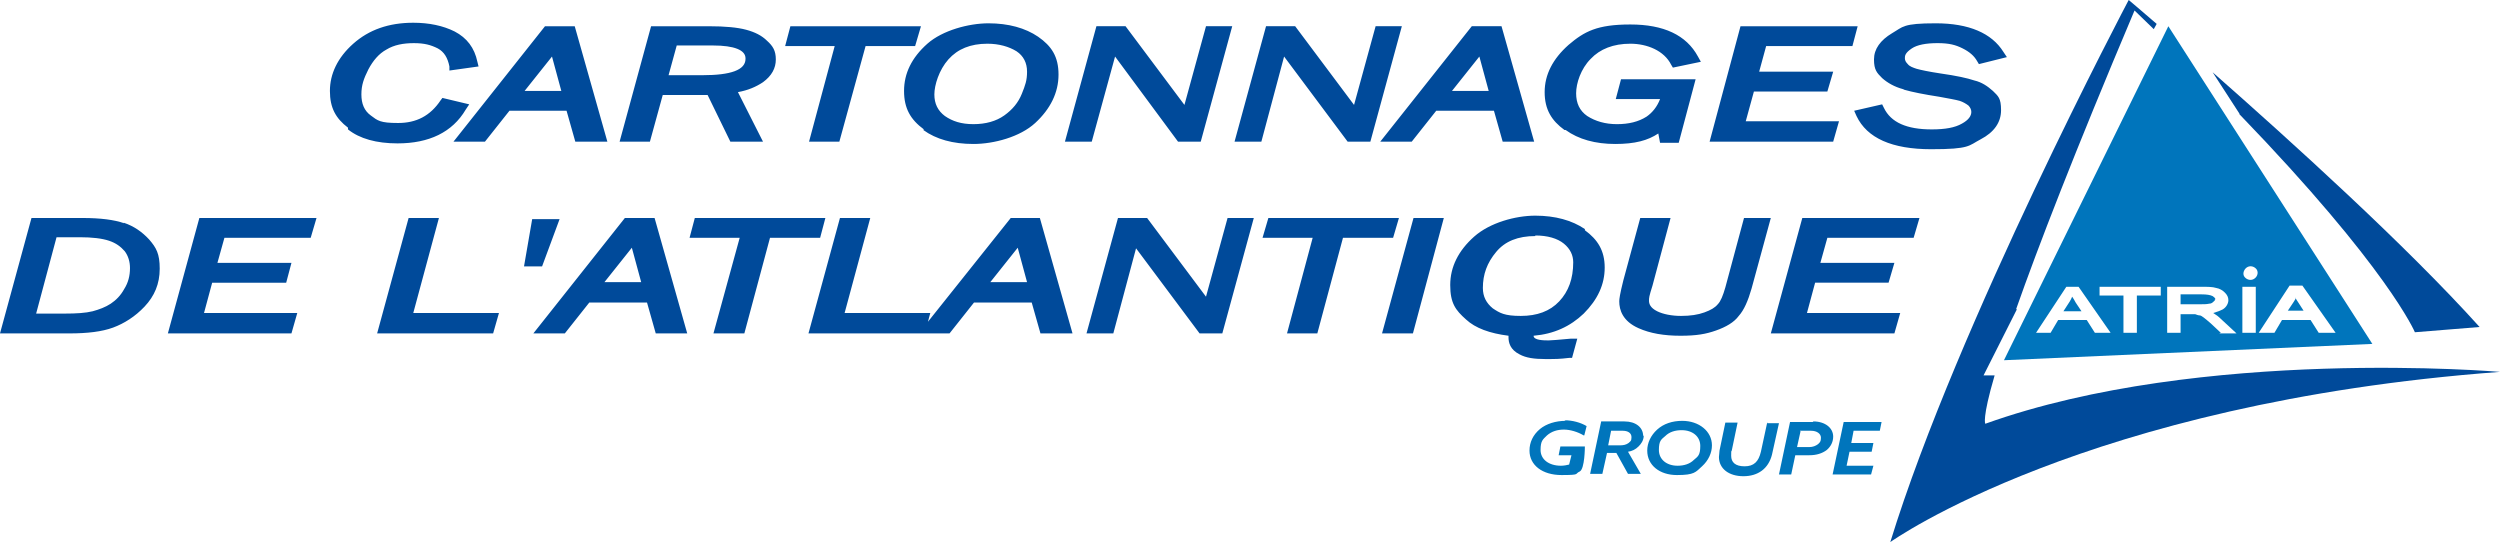 <svg xmlns="http://www.w3.org/2000/svg" id="Calque_1" version="1.1" viewBox="38.6 41.3 428.9 93"><defs><style>.st0{fill:#004a9a}.st1{fill:#0075bc}</style></defs><path class="st0" d="M422.8 60.9c25.5 26.4 30.1 37.4 30.1 37.4l11.1-.9c-12.7-14.1-32.4-31.9-45.8-43.7l4.6 7.1z"/><path class="st0" d="M384.5 94.3c3.7-10.5 9.9-26.6 20.3-51.2 1.1 1.1 2.2 2.1 3.3 3.2l.5-.9c-3-2.6-4.8-4.1-4.8-4.1s-29.4 55.6-40.9 93c0 0 33.4-23.9 104.6-29.2 0 0-51.2-4.4-88.3 8.9 0 0-.6-.8 1.6-8.3h-1.9l5.7-11.3z"/><path class="st1" d="M418.7 92.7s0-.3-.5-.6c-.4-.2-1-.3-1.9-.3h-3.6v1.7h3.2c.7 0 1.3 0 1.7-.1.4 0 .6-.2.8-.4.2-.1.2-.3.2-.4m-24.5-.4c-.1.3-.3.6-.4.8l-1.1 1.7h3.1l-1-1.5c-.2-.4-.4-.7-.6-1m38.4.2c-.1.2-.2.4-.4.7l-1 1.5h2.7l-.9-1.4c-.2-.3-.4-.6-.5-.8"/><path class="st1" d="M434.9 96.2h-4.8l-1.3 2.2h-2.7l5.3-8.1h2.2l5.7 8.1h-2.9l-1.4-2.2zm-9.7-7c-.6.3-1.3 0-1.6-.5s0-1.3.6-1.6c.6-.3 1.3 0 1.6.5.3.6 0 1.3-.6 1.6m-1.9 9.2v-7.9h2.3v7.9h-2.3zm-3.7 0l-1.7-1.6c-.5-.4-.9-.8-1.2-1-.3-.2-.5-.4-.8-.4-.2 0-.4-.1-.7-.2h-2.5v3.2h-2.3v-7.9h5.8c1.1 0 2 0 2.6.2.6.1 1.1.4 1.5.8.4.4.6.8.6 1.3s-.3 1.2-1 1.6c-.4.2-.9.4-1.6.6.5.3.9.6 1.3 1l2.7 2.5h-3zm-14.4 0h-2.3V92h-4.1v-1.5h10.5V92h-4.1v6.4zm-7.2 0l-1.4-2.2h-4.9l-1.3 2.2h-2.5l5.2-7.9h2.1l5.5 7.9h-2.6zm12.6-52.6l-28.2 57.3 63.2-2.8-35-54.5z"/><path class="st0" d="M134.6 78.9h-4.7l-1.4 8.1h3.1l3-8.1zm-73.7 8.4c0 1.3-.3 2.5-1 3.6-.6 1.1-1.4 1.9-2.3 2.5-.9.6-2 1-3.1 1.3-1.2.3-2.8.4-4.8.4h-4.9L48.3 82h4c2.1 0 3.8.2 5 .6 1.2.4 2 1 2.7 1.8.6.8.9 1.8.9 2.9m-1-7.7c-1.7-.6-4.1-.9-7.1-.9H44l-5.4 19.8h11.9c3.1 0 5.6-.3 7.5-1 1.9-.7 3.8-1.9 5.4-3.6 1.7-1.8 2.6-3.9 2.6-6.5s-.6-3.6-1.8-5c-1.2-1.3-2.6-2.3-4.4-2.9m7.6 19h21.2l1-3.5h-16l1.4-5.2h12.7l.9-3.4H75.9l1.2-4.3h14.8l1-3.4H72.8l-5.4 19.8zm46.5-19.8h-5.2l-5.4 19.8h19.9l1-3.5h-14.7l4.4-16.3zm34.7 11h-6.3l4.7-5.9 1.6 5.9zm-2.8-11l-15.7 19.8h5.4l4.2-5.3h9.9l1.5 5.3h5.4l-5.6-19.8h-5.1zm34.4 0h-22.4l-.9 3.4h8.6L161 98.5h5.3l4.4-16.4h8.6l.9-3.4zm34.6 11h-6.3l4.7-5.9 1.6 5.9zm-2.8-11l-14.2 17.8.4-1.5h-14.7l4.4-16.3h-5.2l-5.4 19.8h24.2l4.2-5.3h9.9l1.5 5.3h5.5L217 78.7h-5.1zm33.5 13.5l-10.1-13.5h-5L225 98.5h4.6l3.9-14.6 10.9 14.6h3.9l5.4-19.8h-4.5l-3.7 13.5zm33.1-13.5h-22.4l-1 3.4h8.6l-4.4 16.4h5.2l4.4-16.4h8.6l1-3.4zm-2.9 19.8h5.3l5.3-19.8h-5.2l-5.4 19.8zM302 81.7c2.1 0 3.8.5 4.9 1.4 1.1.9 1.6 2 1.6 3.2 0 2.8-.8 5-2.4 6.7-1.6 1.7-3.8 2.5-6.6 2.5s-3.6-.5-4.8-1.3c-1.1-.9-1.7-2-1.7-3.5 0-2.3.7-4.3 2.3-6.2 1.5-1.8 3.7-2.7 6.7-2.7m8.5-1.2c-2.2-1.5-5.1-2.3-8.5-2.3s-7.8 1.2-10.5 3.6c-2.7 2.4-4.1 5.2-4.1 8.3s.9 4.3 2.7 5.9c1.6 1.5 4.1 2.4 7.3 2.8v.3c0 .9.3 2.1 1.9 2.9 1.1.6 2.5.8 4.4.8s2.4 0 4.1-.2h.5l.9-3.3h-1.1c-2.2.2-3.4.3-3.8.3-.8 0-2.6 0-2.6-.8 3.5-.3 6.3-1.6 8.6-3.8 2.4-2.4 3.6-5 3.6-7.9s-1.2-4.8-3.4-6.4m27.3-2.1l-3.2 11.9c-.4 1.4-.8 2.4-1.3 2.9-.5.6-1.2 1-2.3 1.4-1.1.4-2.4.6-4 .6s-3.1-.3-4.1-.8c-1.2-.6-1.4-1.3-1.4-1.8s0-.7.6-2.6l3.1-11.6H320l-2.9 10.7c-.6 2.4-.7 3.2-.7 3.6 0 1.5.6 3.4 3.3 4.6 2 .9 4.4 1.3 7.2 1.3s4.4-.3 6.1-.9c1.7-.6 3.1-1.4 3.9-2.5.9-1 1.6-2.6 2.2-4.7l3.3-12.1h-4.6zm29.1 3.4l1-3.4h-20.1l-5.4 19.8h21.2l1-3.5h-16l1.4-5.2h12.6l1-3.4h-12.7l1.2-4.3h14.8zM98.3 63.5c2 1.6 4.9 2.4 8.5 2.4 5.4 0 9.4-1.9 11.7-5.8l.6-.9-4.6-1.1-.3.4c-1.8 2.7-4.2 3.9-7.3 3.9s-3.5-.4-4.7-1.3c-1.1-.8-1.6-2-1.6-3.6s.4-2.7 1.2-4.3c.8-1.5 1.8-2.7 3.1-3.4 1.3-.8 2.9-1.1 4.7-1.1s2.9.3 4.1.9c1.1.6 1.7 1.6 2 3.1v.7c.1 0 5-.7 5-.7l-.2-.8c-.5-2.4-1.8-4.1-3.9-5.2-2-1-4.4-1.5-7.1-1.5-4.2 0-7.6 1.2-10.3 3.6-2.7 2.4-4 5.2-4 8.1s1 4.7 3.1 6.3m36.6-6.3h-6.3l4.7-5.9 1.6 5.9zm.9 3.4l1.5 5.3h5.5l-5.6-19.8h-5.1l-15.7 19.8h5.4l4.2-5.3h9.9zm30.7-8.9c0 1.9-2.5 2.8-7.4 2.8h-5.8l1.4-5.1h6.2c3.7 0 5.6.8 5.6 2.2m-6.5 6.3l3.9 8h5.6l-4.3-8.5c1.7-.3 3.1-.9 4.3-1.7 1.5-1.1 2.2-2.4 2.2-3.9s-.5-2.3-1.5-3.2c-.9-.9-2.1-1.5-3.6-1.9-1.5-.4-3.6-.6-6.4-.6h-9.9l-5.4 19.8h5.2l2.2-8h7.6zm17.4 8h5.2l4.5-16.4h8.5l1-3.4h-22.4l-.9 3.4h8.5l-4.4 16.4zM208 48.8c2 0 3.7.5 5 1.3 1.2.8 1.8 2 1.8 3.5s-.3 2.3-.9 3.8c-.6 1.5-1.6 2.7-3 3.7s-3.2 1.5-5.3 1.5-3.6-.5-4.9-1.4c-1.2-.9-1.8-2.1-1.8-3.7s.8-4.2 2.4-6c1.6-1.8 3.8-2.7 6.7-2.7m-11 14.8c2.2 1.6 5.1 2.4 8.6 2.4s8-1.2 10.6-3.6c2.6-2.4 4-5.2 4-8.3s-1.2-4.9-3.5-6.5c-2.2-1.5-5.1-2.3-8.5-2.3s-7.9 1.2-10.5 3.5c-2.7 2.4-4 5.1-4 8.1s1.1 4.9 3.4 6.6M229.9 51l10.8 14.6h3.9l5.4-19.8h-4.5l-3.7 13.5-10.1-13.5h-5l-5.4 19.8h4.6l4-14.6zm29 0l10.9 14.6h3.9l5.4-19.8h-4.5l-3.7 13.5-10.1-13.5h-5l-5.4 19.8h4.6l3.9-14.6zm28.8 5.9l4.7-5.9 1.6 5.9h-6.3zm-6.9 8.7l4.2-5.3h9.9l1.5 5.3h5.4l-5.6-19.8h-5.1l-15.7 19.8h5.4zm26.4-2c2.2 1.6 5.1 2.4 8.5 2.4s5.6-.6 7.4-1.8l.3 1.6h3.2l2.9-10.9h-12.8l-.9 3.4h7.6c-.5 1.3-1.3 2.3-2.3 3-1.4.9-3.1 1.3-5.1 1.3s-3.7-.5-5.1-1.4c-1.3-.9-1.9-2.2-1.9-3.9s.8-4.2 2.5-5.9c1.6-1.7 3.9-2.6 6.8-2.6s5.8 1.2 7 3.6l.3.5 4.8-1-.5-.9c-2-3.7-5.9-5.5-11.6-5.5s-7.9 1.2-10.6 3.5c-2.7 2.4-4.1 5.1-4.1 8.1s1.2 4.9 3.4 6.5m47.1-1.5h-16l1.4-5.1h12.6l1-3.4h-12.7l1.2-4.4h14.8l.9-3.4h-20.1l-5.3 19.8h21.2l1-3.5zm11.2-5.4c1.4.4 3.4.8 6 1.2 1.6.3 2.8.5 3.5.7.6.2 1.1.5 1.5.8.3.3.5.7.5 1.1 0 .7-.5 1.4-1.6 2-1.2.7-2.9 1-5.2 1-4.3 0-7-1.2-8.2-3.7l-.3-.6-4.8 1.1.4.9c1.8 3.8 6.1 5.7 12.8 5.7s6.4-.6 8.5-1.7c2.3-1.2 3.5-2.9 3.5-5s-.5-2.4-1.4-3.3c-.9-.8-1.9-1.5-3.2-1.8-1.2-.4-3-.8-5.8-1.2-2-.3-3.4-.6-4.1-.8-.6-.2-1.2-.4-1.5-.8-.3-.3-.5-.6-.5-1s0-.9 1.2-1.7c.9-.6 2.4-.9 4.4-.9s3.1.3 4.3.9c1.2.6 2 1.3 2.5 2.2l.3.5 4.8-1.2-.6-.9c-2-3.2-5.9-4.9-11.6-4.9s-5.6.6-7.5 1.7c-2 1.2-3.1 2.7-3.1 4.5s.5 2.3 1.4 3.2c.9.8 2.1 1.5 3.6 1.9"/><path class="st1" d="M307.2 113.5c-1.7 0-3.3.5-4.4 1.4-1.2 1-1.8 2.3-1.8 3.7 0 2.5 2.2 4.2 5.5 4.2s2.2-.2 3.1-.6.9-4.3.9-4.3h-4.2l-.3 1.5h2.2l-.4 1.6c-.4.1-.9.2-1.4.2-2.1 0-3.5-1.1-3.5-2.7s.4-1.8 1.1-2.5c.8-.7 1.8-1 2.9-1s2.4.4 3.4 1h.1l.4-1.6c-1-.6-2.4-1-3.8-1m8.1 1.8h1.9c.9 0 1.5.4 1.5 1.1s-.2.7-.5 1c-.4.3-.9.4-1.4.4h-2.1l.5-2.5zm5.4.9c0-1.5-1.3-2.5-3.2-2.5h-4l-1.9 9h2.1l.8-3.6h1.6l2 3.6h2.2l-2.2-3.8c.7-.1 1.3-.4 1.8-.9.4-.4.9-1 .9-1.9m8.6 4.2c-.7.7-1.7 1-2.8 1-1.9 0-3.2-1.1-3.2-2.7s.4-1.8 1.1-2.4c.7-.7 1.7-1 2.8-1 1.9 0 3.2 1.1 3.2 2.7s-.4 1.8-1.1 2.4m-2-6.7c-1.7 0-3.2.5-4.3 1.5-1.1 1-1.7 2.3-1.7 3.6 0 2.5 2.1 4.2 5.1 4.2s3.2-.5 4.3-1.5c1.1-1 1.7-2.3 1.7-3.6 0-2.4-2.2-4.2-5.1-4.2m14.6.2l-1.1 5.1c-.4 1.7-1.2 2.5-2.8 2.5s-2.3-.7-2.3-1.8 0-.6.1-.9l1-4.8h-2.1l-1 4.8c0 .4-.1.8-.1 1.1 0 2 1.7 3.3 4.2 3.3s4.3-1.3 4.9-3.7l1.2-5.4h-2zm5.6 1.5h1.9c1 0 1.7.5 1.7 1.2s-.2.8-.5 1.1c-.4.3-.9.5-1.5.5h-2.1l.6-2.7zm2.2-1.5h-3.9l-1.9 9h2.1l.7-3.3h2.4c1.2 0 2.2-.3 3-.9.7-.6 1.1-1.4 1.1-2.3 0-1.5-1.4-2.6-3.4-2.6m11.4 1.6l.3-1.5h-6.5l-1.9 9h6.6l.4-1.5h-4.6l.5-2.4h3.8l.3-1.5h-3.8l.4-2.1h4.5z"/></svg>